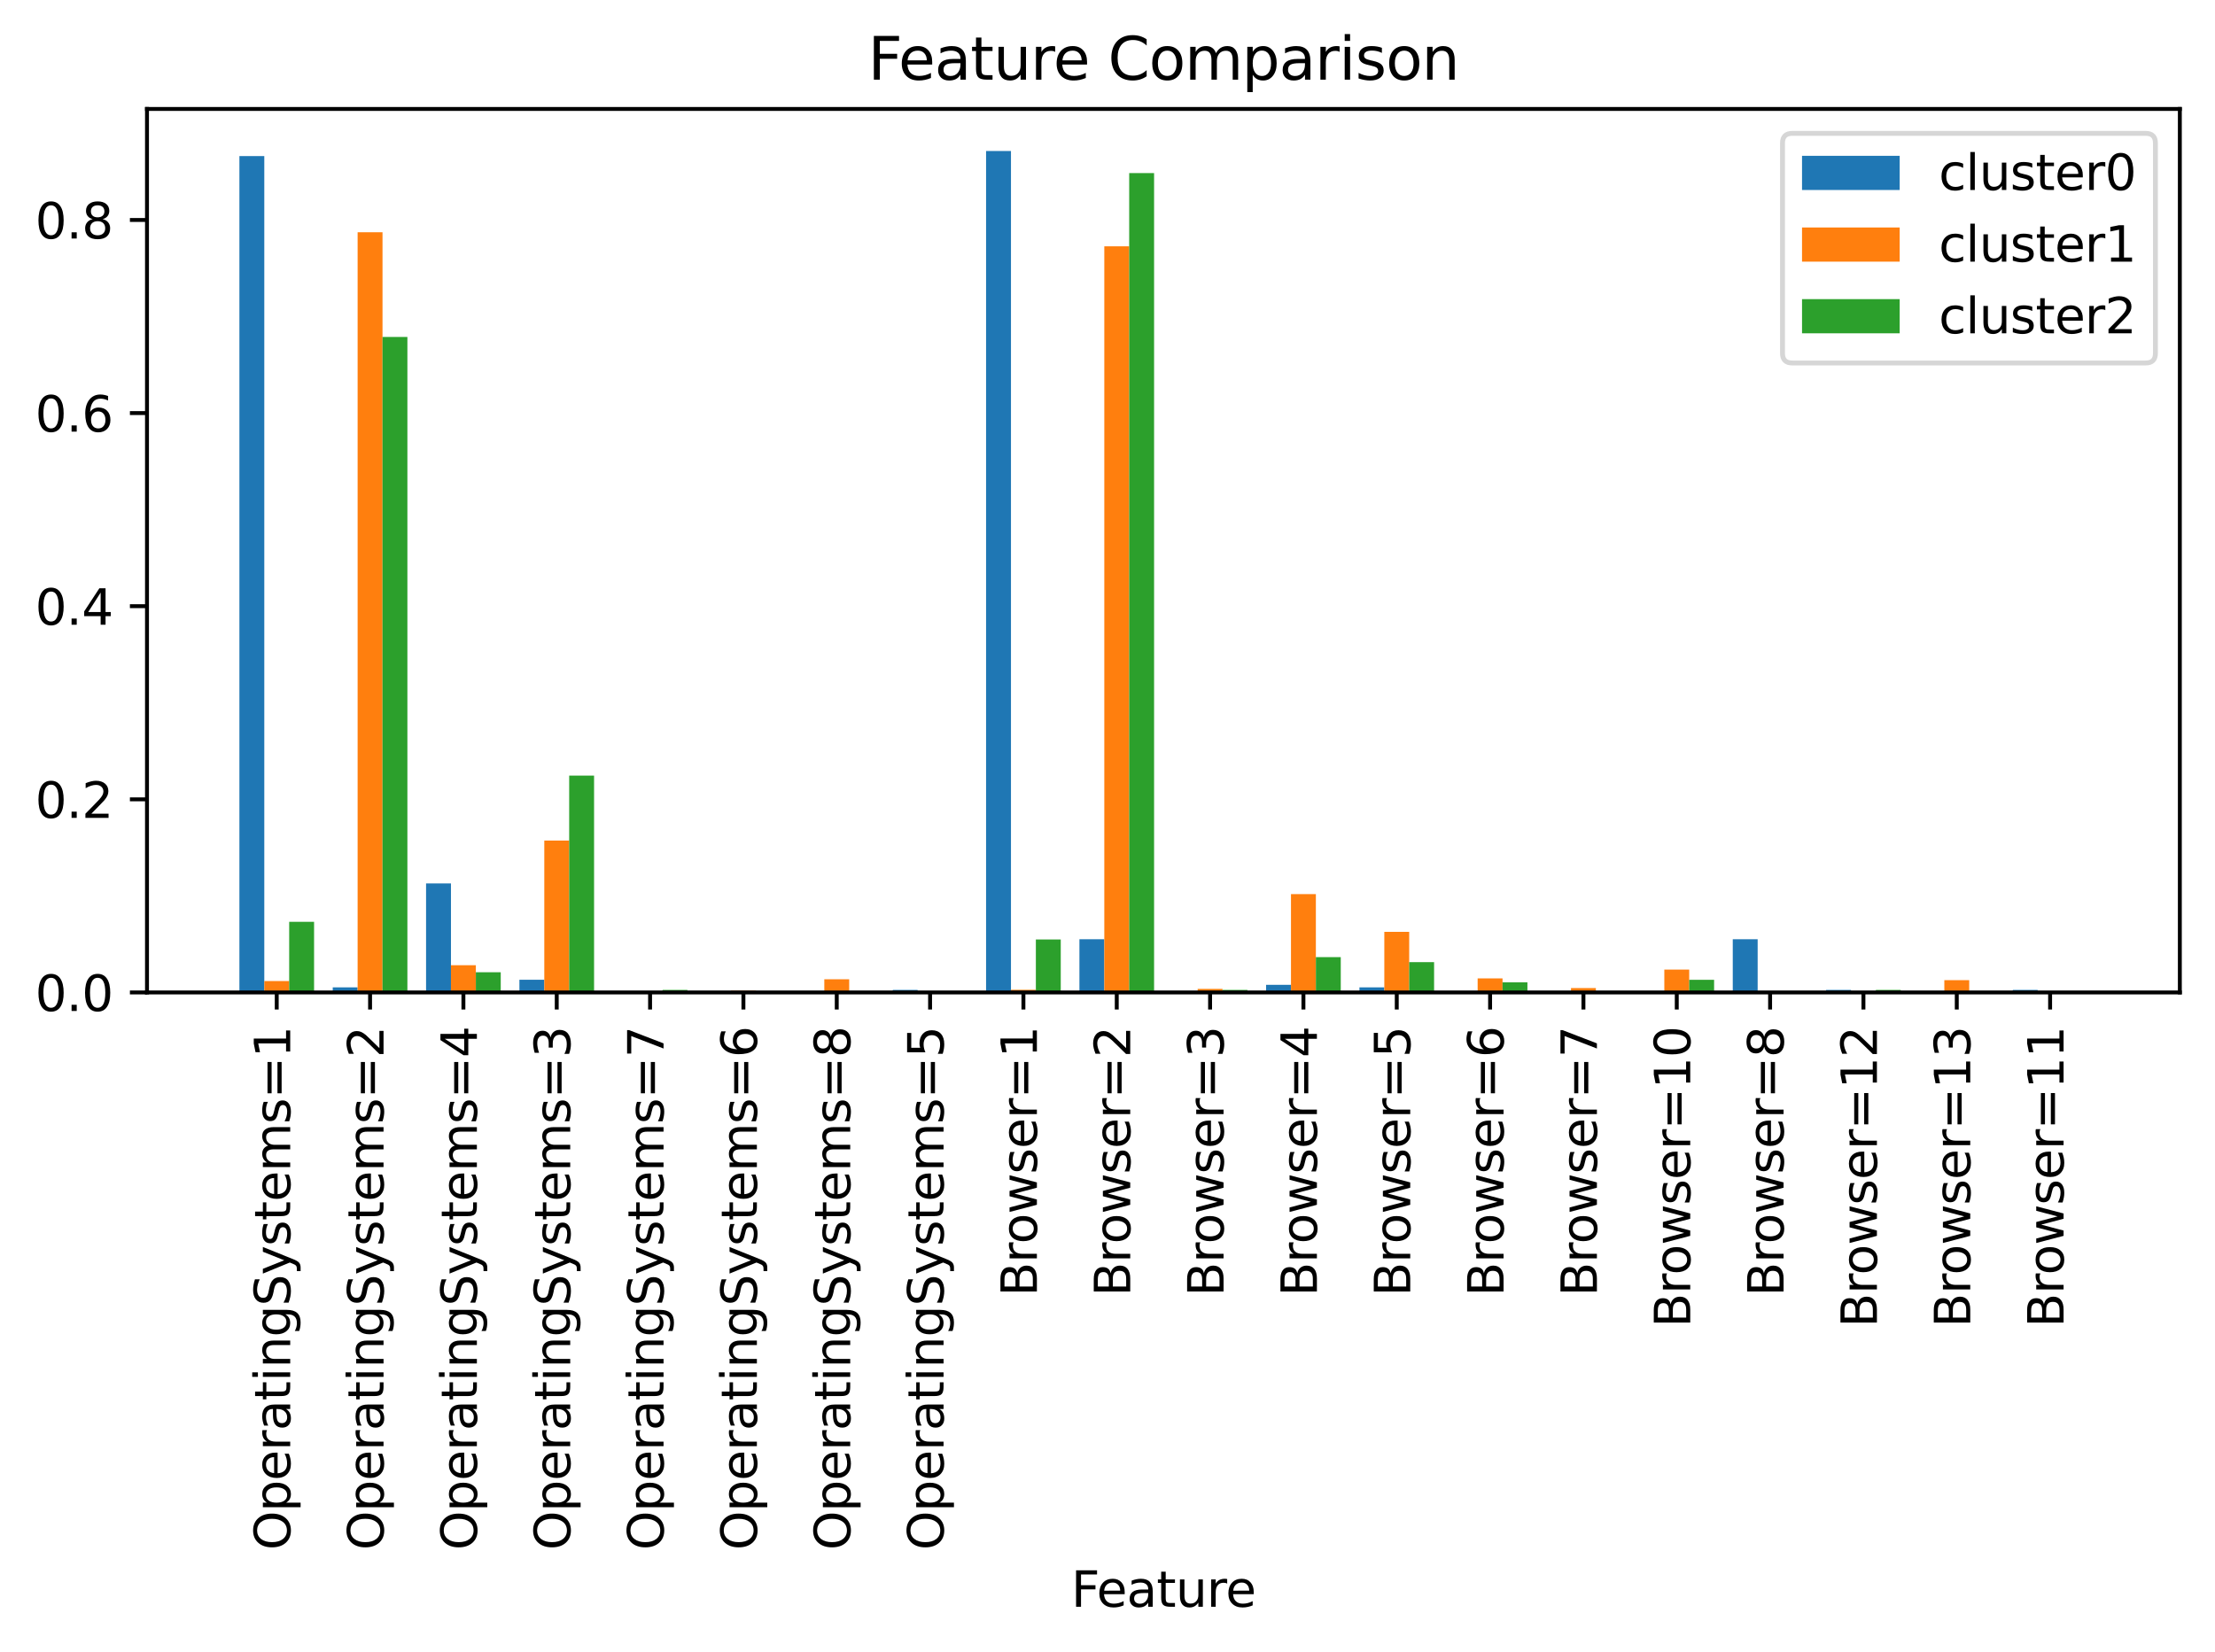 <?xml version="1.0" encoding="utf-8" standalone="no"?>
<!DOCTYPE svg PUBLIC "-//W3C//DTD SVG 1.1//EN"
  "http://www.w3.org/Graphics/SVG/1.1/DTD/svg11.dtd">
<svg xmlns:xlink="http://www.w3.org/1999/xlink" width="453.6pt" height="338.4pt" viewBox="0 0 453.6 338.4" xmlns="http://www.w3.org/2000/svg" version="1.1">
 <defs>
  <style type="text/css">*{stroke-linejoin: round; stroke-linecap: butt}</style>
 </defs>
 <g id="figure_1">
  <g id="patch_1">
   <path d="M 0 338.4 
L 453.6 338.4 
L 453.6 0 
L 0 0 
z
" style="fill: #ffffff"/>
  </g>
  <g id="axes_1">
   <g id="patch_2">
    <path d="M 30.103 203.283 
L 446.4 203.283 
L 446.4 22.318 
L 30.103 22.318 
z
" style="fill: #ffffff"/>
   </g>
   <g id="patch_3">
    <path d="M 49.026 203.283 
L 54.123 203.283 
L 54.123 31.974 
L 49.026 31.974 
z
" clip-path="url(#p2d4e20478e)" style="fill: #1f77b4"/>
   </g>
   <g id="patch_4">
    <path d="M 68.139 203.283 
L 73.236 203.283 
L 73.236 202.245 
L 68.139 202.245 
z
" clip-path="url(#p2d4e20478e)" style="fill: #1f77b4"/>
   </g>
   <g id="patch_5">
    <path d="M 87.253 203.283 
L 92.35 203.283 
L 92.35 180.961 
L 87.253 180.961 
z
" clip-path="url(#p2d4e20478e)" style="fill: #1f77b4"/>
   </g>
   <g id="patch_6">
    <path d="M 106.367 203.283 
L 111.464 203.283 
L 111.464 200.687 
L 106.367 200.687 
z
" clip-path="url(#p2d4e20478e)" style="fill: #1f77b4"/>
   </g>
   <g id="patch_7">
    <path d="M 125.481 203.283 
L 130.578 203.283 
L 130.578 203.283 
L 125.481 203.283 
z
" clip-path="url(#p2d4e20478e)" style="fill: #1f77b4"/>
   </g>
   <g id="patch_8">
    <path d="M 144.594 203.283 
L 149.691 203.283 
L 149.691 203.283 
L 144.594 203.283 
z
" clip-path="url(#p2d4e20478e)" style="fill: #1f77b4"/>
   </g>
   <g id="patch_9">
    <path d="M 163.708 203.283 
L 168.805 203.283 
L 168.805 203.283 
L 163.708 203.283 
z
" clip-path="url(#p2d4e20478e)" style="fill: #1f77b4"/>
   </g>
   <g id="patch_10">
    <path d="M 182.822 203.283 
L 187.919 203.283 
L 187.919 202.764 
L 182.822 202.764 
z
" clip-path="url(#p2d4e20478e)" style="fill: #1f77b4"/>
   </g>
   <g id="patch_11">
    <path d="M 201.935 203.283 
L 207.032 203.283 
L 207.032 30.935 
L 201.935 30.935 
z
" clip-path="url(#p2d4e20478e)" style="fill: #1f77b4"/>
   </g>
   <g id="patch_12">
    <path d="M 221.049 203.283 
L 226.146 203.283 
L 226.146 192.381 
L 221.049 192.381 
z
" clip-path="url(#p2d4e20478e)" style="fill: #1f77b4"/>
   </g>
   <g id="patch_13">
    <path d="M 240.163 203.283 
L 245.26 203.283 
L 245.26 203.283 
L 240.163 203.283 
z
" clip-path="url(#p2d4e20478e)" style="fill: #1f77b4"/>
   </g>
   <g id="patch_14">
    <path d="M 259.277 203.283 
L 264.374 203.283 
L 264.374 201.725 
L 259.277 201.725 
z
" clip-path="url(#p2d4e20478e)" style="fill: #1f77b4"/>
   </g>
   <g id="patch_15">
    <path d="M 278.39 203.283 
L 283.487 203.283 
L 283.487 202.245 
L 278.39 202.245 
z
" clip-path="url(#p2d4e20478e)" style="fill: #1f77b4"/>
   </g>
   <g id="patch_16">
    <path d="M 297.504 203.283 
L 302.601 203.283 
L 302.601 203.283 
L 297.504 203.283 
z
" clip-path="url(#p2d4e20478e)" style="fill: #1f77b4"/>
   </g>
   <g id="patch_17">
    <path d="M 316.618 203.283 
L 321.715 203.283 
L 321.715 203.283 
L 316.618 203.283 
z
" clip-path="url(#p2d4e20478e)" style="fill: #1f77b4"/>
   </g>
   <g id="patch_18">
    <path d="M 335.732 203.283 
L 340.829 203.283 
L 340.829 203.283 
L 335.732 203.283 
z
" clip-path="url(#p2d4e20478e)" style="fill: #1f77b4"/>
   </g>
   <g id="patch_19">
    <path d="M 354.845 203.283 
L 359.942 203.283 
L 359.942 192.381 
L 354.845 192.381 
z
" clip-path="url(#p2d4e20478e)" style="fill: #1f77b4"/>
   </g>
   <g id="patch_20">
    <path d="M 373.959 203.283 
L 379.056 203.283 
L 379.056 202.764 
L 373.959 202.764 
z
" clip-path="url(#p2d4e20478e)" style="fill: #1f77b4"/>
   </g>
   <g id="patch_21">
    <path d="M 393.073 203.283 
L 398.17 203.283 
L 398.17 203.283 
L 393.073 203.283 
z
" clip-path="url(#p2d4e20478e)" style="fill: #1f77b4"/>
   </g>
   <g id="patch_22">
    <path d="M 412.186 203.283 
L 417.283 203.283 
L 417.283 202.764 
L 412.186 202.764 
z
" clip-path="url(#p2d4e20478e)" style="fill: #1f77b4"/>
   </g>
   <g id="patch_23">
    <path d="M 54.123 203.283 
L 59.22 203.283 
L 59.22 200.945 
L 54.123 200.945 
z
" clip-path="url(#p2d4e20478e)" style="fill: #ff7f0e"/>
   </g>
   <g id="patch_24">
    <path d="M 73.236 203.283 
L 78.333 203.283 
L 78.333 47.573 
L 73.236 47.573 
z
" clip-path="url(#p2d4e20478e)" style="fill: #ff7f0e"/>
   </g>
   <g id="patch_25">
    <path d="M 92.35 203.283 
L 97.447 203.283 
L 97.447 197.709 
L 92.35 197.709 
z
" clip-path="url(#p2d4e20478e)" style="fill: #ff7f0e"/>
   </g>
   <g id="patch_26">
    <path d="M 111.464 203.283 
L 116.561 203.283 
L 116.561 172.177 
L 111.464 172.177 
z
" clip-path="url(#p2d4e20478e)" style="fill: #ff7f0e"/>
   </g>
   <g id="patch_27">
    <path d="M 130.578 203.283 
L 135.675 203.283 
L 135.675 203.283 
L 130.578 203.283 
z
" clip-path="url(#p2d4e20478e)" style="fill: #ff7f0e"/>
   </g>
   <g id="patch_28">
    <path d="M 149.691 203.283 
L 154.788 203.283 
L 154.788 202.923 
L 149.691 202.923 
z
" clip-path="url(#p2d4e20478e)" style="fill: #ff7f0e"/>
   </g>
   <g id="patch_29">
    <path d="M 168.805 203.283 
L 173.902 203.283 
L 173.902 200.586 
L 168.805 200.586 
z
" clip-path="url(#p2d4e20478e)" style="fill: #ff7f0e"/>
   </g>
   <g id="patch_30">
    <path d="M 187.919 203.283 
L 193.016 203.283 
L 193.016 203.283 
L 187.919 203.283 
z
" clip-path="url(#p2d4e20478e)" style="fill: #ff7f0e"/>
   </g>
   <g id="patch_31">
    <path d="M 207.032 203.283 
L 212.129 203.283 
L 212.129 202.743 
L 207.032 202.743 
z
" clip-path="url(#p2d4e20478e)" style="fill: #ff7f0e"/>
   </g>
   <g id="patch_32">
    <path d="M 226.146 203.283 
L 231.243 203.283 
L 231.243 50.45 
L 226.146 50.45 
z
" clip-path="url(#p2d4e20478e)" style="fill: #ff7f0e"/>
   </g>
   <g id="patch_33">
    <path d="M 245.26 203.283 
L 250.357 203.283 
L 250.357 202.564 
L 245.26 202.564 
z
" clip-path="url(#p2d4e20478e)" style="fill: #ff7f0e"/>
   </g>
   <g id="patch_34">
    <path d="M 264.374 203.283 
L 269.471 203.283 
L 269.471 183.145 
L 264.374 183.145 
z
" clip-path="url(#p2d4e20478e)" style="fill: #ff7f0e"/>
   </g>
   <g id="patch_35">
    <path d="M 283.487 203.283 
L 288.584 203.283 
L 288.584 190.876 
L 283.487 190.876 
z
" clip-path="url(#p2d4e20478e)" style="fill: #ff7f0e"/>
   </g>
   <g id="patch_36">
    <path d="M 302.601 203.283 
L 307.698 203.283 
L 307.698 200.406 
L 302.601 200.406 
z
" clip-path="url(#p2d4e20478e)" style="fill: #ff7f0e"/>
   </g>
   <g id="patch_37">
    <path d="M 321.715 203.283 
L 326.812 203.283 
L 326.812 202.384 
L 321.715 202.384 
z
" clip-path="url(#p2d4e20478e)" style="fill: #ff7f0e"/>
   </g>
   <g id="patch_38">
    <path d="M 340.829 203.283 
L 345.926 203.283 
L 345.926 198.608 
L 340.829 198.608 
z
" clip-path="url(#p2d4e20478e)" style="fill: #ff7f0e"/>
   </g>
   <g id="patch_39">
    <path d="M 359.942 203.283 
L 365.039 203.283 
L 365.039 203.283 
L 359.942 203.283 
z
" clip-path="url(#p2d4e20478e)" style="fill: #ff7f0e"/>
   </g>
   <g id="patch_40">
    <path d="M 379.056 203.283 
L 384.153 203.283 
L 384.153 203.103 
L 379.056 203.103 
z
" clip-path="url(#p2d4e20478e)" style="fill: #ff7f0e"/>
   </g>
   <g id="patch_41">
    <path d="M 398.17 203.283 
L 403.267 203.283 
L 403.267 200.766 
L 398.17 200.766 
z
" clip-path="url(#p2d4e20478e)" style="fill: #ff7f0e"/>
   </g>
   <g id="patch_42">
    <path d="M 417.283 203.283 
L 422.38 203.283 
L 422.38 203.283 
L 417.283 203.283 
z
" clip-path="url(#p2d4e20478e)" style="fill: #ff7f0e"/>
   </g>
   <g id="patch_43">
    <path d="M 59.22 203.283 
L 64.317 203.283 
L 64.317 188.823 
L 59.22 188.823 
z
" clip-path="url(#p2d4e20478e)" style="fill: #2ca02c"/>
   </g>
   <g id="patch_44">
    <path d="M 78.333 203.283 
L 83.43 203.283 
L 83.43 69.017 
L 78.333 69.017 
z
" clip-path="url(#p2d4e20478e)" style="fill: #2ca02c"/>
   </g>
   <g id="patch_45">
    <path d="M 97.447 203.283 
L 102.544 203.283 
L 102.544 199.152 
L 97.447 199.152 
z
" clip-path="url(#p2d4e20478e)" style="fill: #2ca02c"/>
   </g>
   <g id="patch_46">
    <path d="M 116.561 203.283 
L 121.658 203.283 
L 121.658 158.872 
L 116.561 158.872 
z
" clip-path="url(#p2d4e20478e)" style="fill: #2ca02c"/>
   </g>
   <g id="patch_47">
    <path d="M 135.675 203.283 
L 140.772 203.283 
L 140.772 202.766 
L 135.675 202.766 
z
" clip-path="url(#p2d4e20478e)" style="fill: #2ca02c"/>
   </g>
   <g id="patch_48">
    <path d="M 154.788 203.283 
L 159.885 203.283 
L 159.885 203.283 
L 154.788 203.283 
z
" clip-path="url(#p2d4e20478e)" style="fill: #2ca02c"/>
   </g>
   <g id="patch_49">
    <path d="M 173.902 203.283 
L 178.999 203.283 
L 178.999 203.283 
L 173.902 203.283 
z
" clip-path="url(#p2d4e20478e)" style="fill: #2ca02c"/>
   </g>
   <g id="patch_50">
    <path d="M 193.016 203.283 
L 198.113 203.283 
L 198.113 203.283 
L 193.016 203.283 
z
" clip-path="url(#p2d4e20478e)" style="fill: #2ca02c"/>
   </g>
   <g id="patch_51">
    <path d="M 212.129 203.283 
L 217.226 203.283 
L 217.226 192.438 
L 212.129 192.438 
z
" clip-path="url(#p2d4e20478e)" style="fill: #2ca02c"/>
   </g>
   <g id="patch_52">
    <path d="M 231.243 203.283 
L 236.34 203.283 
L 236.34 35.45 
L 231.243 35.45 
z
" clip-path="url(#p2d4e20478e)" style="fill: #2ca02c"/>
   </g>
   <g id="patch_53">
    <path d="M 250.357 203.283 
L 255.454 203.283 
L 255.454 202.766 
L 250.357 202.766 
z
" clip-path="url(#p2d4e20478e)" style="fill: #2ca02c"/>
   </g>
   <g id="patch_54">
    <path d="M 269.471 203.283 
L 274.568 203.283 
L 274.568 196.053 
L 269.471 196.053 
z
" clip-path="url(#p2d4e20478e)" style="fill: #2ca02c"/>
   </g>
   <g id="patch_55">
    <path d="M 288.584 203.283 
L 293.681 203.283 
L 293.681 197.086 
L 288.584 197.086 
z
" clip-path="url(#p2d4e20478e)" style="fill: #2ca02c"/>
   </g>
   <g id="patch_56">
    <path d="M 307.698 203.283 
L 312.795 203.283 
L 312.795 201.217 
L 307.698 201.217 
z
" clip-path="url(#p2d4e20478e)" style="fill: #2ca02c"/>
   </g>
   <g id="patch_57">
    <path d="M 326.812 203.283 
L 331.909 203.283 
L 331.909 203.283 
L 326.812 203.283 
z
" clip-path="url(#p2d4e20478e)" style="fill: #2ca02c"/>
   </g>
   <g id="patch_58">
    <path d="M 345.926 203.283 
L 351.023 203.283 
L 351.023 200.701 
L 345.926 200.701 
z
" clip-path="url(#p2d4e20478e)" style="fill: #2ca02c"/>
   </g>
   <g id="patch_59">
    <path d="M 365.039 203.283 
L 370.136 203.283 
L 370.136 203.283 
L 365.039 203.283 
z
" clip-path="url(#p2d4e20478e)" style="fill: #2ca02c"/>
   </g>
   <g id="patch_60">
    <path d="M 384.153 203.283 
L 389.25 203.283 
L 389.25 202.766 
L 384.153 202.766 
z
" clip-path="url(#p2d4e20478e)" style="fill: #2ca02c"/>
   </g>
   <g id="patch_61">
    <path d="M 403.267 203.283 
L 408.364 203.283 
L 408.364 203.283 
L 403.267 203.283 
z
" clip-path="url(#p2d4e20478e)" style="fill: #2ca02c"/>
   </g>
   <g id="patch_62">
    <path d="M 422.38 203.283 
L 427.477 203.283 
L 427.477 203.283 
L 422.38 203.283 
z
" clip-path="url(#p2d4e20478e)" style="fill: #2ca02c"/>
   </g>
   <g id="matplotlib.axis_1">
    <g id="xtick_1">
     <g id="line2d_1">
      <defs>
       <path id="mb7261f1f95" d="M 0 0 
L 0 3.5 
" style="stroke: #000000; stroke-width: 0.8"/>
      </defs>
      <g>
       <use xlink:href="#mb7261f1f95" x="56.671" y="203.283" style="stroke: #000000; stroke-width: 0.8"/>
      </g>
     </g>
     <g id="text_1">
      <!-- OperatingSystems=1 -->
      <g transform="translate(59.431 317.522) rotate(-90) scale(0.1 -0.1)">
       <defs>
        <path id="DejaVuSans-4f" d="M 2522 4238 
Q 1834 4238 1429 3725 
Q 1025 3213 1025 2328 
Q 1025 1447 1429 934 
Q 1834 422 2522 422 
Q 3209 422 3611 934 
Q 4013 1447 4013 2328 
Q 4013 3213 3611 3725 
Q 3209 4238 2522 4238 
z
M 2522 4750 
Q 3503 4750 4090 4092 
Q 4678 3434 4678 2328 
Q 4678 1225 4090 567 
Q 3503 -91 2522 -91 
Q 1538 -91 948 565 
Q 359 1222 359 2328 
Q 359 3434 948 4092 
Q 1538 4750 2522 4750 
z
" transform="scale(0.016)"/>
        <path id="DejaVuSans-70" d="M 1159 525 
L 1159 -1331 
L 581 -1331 
L 581 3500 
L 1159 3500 
L 1159 2969 
Q 1341 3281 1617 3432 
Q 1894 3584 2278 3584 
Q 2916 3584 3314 3078 
Q 3713 2572 3713 1747 
Q 3713 922 3314 415 
Q 2916 -91 2278 -91 
Q 1894 -91 1617 61 
Q 1341 213 1159 525 
z
M 3116 1747 
Q 3116 2381 2855 2742 
Q 2594 3103 2138 3103 
Q 1681 3103 1420 2742 
Q 1159 2381 1159 1747 
Q 1159 1113 1420 752 
Q 1681 391 2138 391 
Q 2594 391 2855 752 
Q 3116 1113 3116 1747 
z
" transform="scale(0.016)"/>
        <path id="DejaVuSans-65" d="M 3597 1894 
L 3597 1613 
L 953 1613 
Q 991 1019 1311 708 
Q 1631 397 2203 397 
Q 2534 397 2845 478 
Q 3156 559 3463 722 
L 3463 178 
Q 3153 47 2828 -22 
Q 2503 -91 2169 -91 
Q 1331 -91 842 396 
Q 353 884 353 1716 
Q 353 2575 817 3079 
Q 1281 3584 2069 3584 
Q 2775 3584 3186 3129 
Q 3597 2675 3597 1894 
z
M 3022 2063 
Q 3016 2534 2758 2815 
Q 2500 3097 2075 3097 
Q 1594 3097 1305 2825 
Q 1016 2553 972 2059 
L 3022 2063 
z
" transform="scale(0.016)"/>
        <path id="DejaVuSans-72" d="M 2631 2963 
Q 2534 3019 2420 3045 
Q 2306 3072 2169 3072 
Q 1681 3072 1420 2755 
Q 1159 2438 1159 1844 
L 1159 0 
L 581 0 
L 581 3500 
L 1159 3500 
L 1159 2956 
Q 1341 3275 1631 3429 
Q 1922 3584 2338 3584 
Q 2397 3584 2469 3576 
Q 2541 3569 2628 3553 
L 2631 2963 
z
" transform="scale(0.016)"/>
        <path id="DejaVuSans-61" d="M 2194 1759 
Q 1497 1759 1228 1600 
Q 959 1441 959 1056 
Q 959 750 1161 570 
Q 1363 391 1709 391 
Q 2188 391 2477 730 
Q 2766 1069 2766 1631 
L 2766 1759 
L 2194 1759 
z
M 3341 1997 
L 3341 0 
L 2766 0 
L 2766 531 
Q 2569 213 2275 61 
Q 1981 -91 1556 -91 
Q 1019 -91 701 211 
Q 384 513 384 1019 
Q 384 1609 779 1909 
Q 1175 2209 1959 2209 
L 2766 2209 
L 2766 2266 
Q 2766 2663 2505 2880 
Q 2244 3097 1772 3097 
Q 1472 3097 1187 3025 
Q 903 2953 641 2809 
L 641 3341 
Q 956 3463 1253 3523 
Q 1550 3584 1831 3584 
Q 2591 3584 2966 3190 
Q 3341 2797 3341 1997 
z
" transform="scale(0.016)"/>
        <path id="DejaVuSans-74" d="M 1172 4494 
L 1172 3500 
L 2356 3500 
L 2356 3053 
L 1172 3053 
L 1172 1153 
Q 1172 725 1289 603 
Q 1406 481 1766 481 
L 2356 481 
L 2356 0 
L 1766 0 
Q 1100 0 847 248 
Q 594 497 594 1153 
L 594 3053 
L 172 3053 
L 172 3500 
L 594 3500 
L 594 4494 
L 1172 4494 
z
" transform="scale(0.016)"/>
        <path id="DejaVuSans-69" d="M 603 3500 
L 1178 3500 
L 1178 0 
L 603 0 
L 603 3500 
z
M 603 4863 
L 1178 4863 
L 1178 4134 
L 603 4134 
L 603 4863 
z
" transform="scale(0.016)"/>
        <path id="DejaVuSans-6e" d="M 3513 2113 
L 3513 0 
L 2938 0 
L 2938 2094 
Q 2938 2591 2744 2837 
Q 2550 3084 2163 3084 
Q 1697 3084 1428 2787 
Q 1159 2491 1159 1978 
L 1159 0 
L 581 0 
L 581 3500 
L 1159 3500 
L 1159 2956 
Q 1366 3272 1645 3428 
Q 1925 3584 2291 3584 
Q 2894 3584 3203 3211 
Q 3513 2838 3513 2113 
z
" transform="scale(0.016)"/>
        <path id="DejaVuSans-67" d="M 2906 1791 
Q 2906 2416 2648 2759 
Q 2391 3103 1925 3103 
Q 1463 3103 1205 2759 
Q 947 2416 947 1791 
Q 947 1169 1205 825 
Q 1463 481 1925 481 
Q 2391 481 2648 825 
Q 2906 1169 2906 1791 
z
M 3481 434 
Q 3481 -459 3084 -895 
Q 2688 -1331 1869 -1331 
Q 1566 -1331 1297 -1286 
Q 1028 -1241 775 -1147 
L 775 -588 
Q 1028 -725 1275 -790 
Q 1522 -856 1778 -856 
Q 2344 -856 2625 -561 
Q 2906 -266 2906 331 
L 2906 616 
Q 2728 306 2450 153 
Q 2172 0 1784 0 
Q 1141 0 747 490 
Q 353 981 353 1791 
Q 353 2603 747 3093 
Q 1141 3584 1784 3584 
Q 2172 3584 2450 3431 
Q 2728 3278 2906 2969 
L 2906 3500 
L 3481 3500 
L 3481 434 
z
" transform="scale(0.016)"/>
        <path id="DejaVuSans-53" d="M 3425 4513 
L 3425 3897 
Q 3066 4069 2747 4153 
Q 2428 4238 2131 4238 
Q 1616 4238 1336 4038 
Q 1056 3838 1056 3469 
Q 1056 3159 1242 3001 
Q 1428 2844 1947 2747 
L 2328 2669 
Q 3034 2534 3370 2195 
Q 3706 1856 3706 1288 
Q 3706 609 3251 259 
Q 2797 -91 1919 -91 
Q 1588 -91 1214 -16 
Q 841 59 441 206 
L 441 856 
Q 825 641 1194 531 
Q 1563 422 1919 422 
Q 2459 422 2753 634 
Q 3047 847 3047 1241 
Q 3047 1584 2836 1778 
Q 2625 1972 2144 2069 
L 1759 2144 
Q 1053 2284 737 2584 
Q 422 2884 422 3419 
Q 422 4038 858 4394 
Q 1294 4750 2059 4750 
Q 2388 4750 2728 4690 
Q 3069 4631 3425 4513 
z
" transform="scale(0.016)"/>
        <path id="DejaVuSans-79" d="M 2059 -325 
Q 1816 -950 1584 -1140 
Q 1353 -1331 966 -1331 
L 506 -1331 
L 506 -850 
L 844 -850 
Q 1081 -850 1212 -737 
Q 1344 -625 1503 -206 
L 1606 56 
L 191 3500 
L 800 3500 
L 1894 763 
L 2988 3500 
L 3597 3500 
L 2059 -325 
z
" transform="scale(0.016)"/>
        <path id="DejaVuSans-73" d="M 2834 3397 
L 2834 2853 
Q 2591 2978 2328 3040 
Q 2066 3103 1784 3103 
Q 1356 3103 1142 2972 
Q 928 2841 928 2578 
Q 928 2378 1081 2264 
Q 1234 2150 1697 2047 
L 1894 2003 
Q 2506 1872 2764 1633 
Q 3022 1394 3022 966 
Q 3022 478 2636 193 
Q 2250 -91 1575 -91 
Q 1294 -91 989 -36 
Q 684 19 347 128 
L 347 722 
Q 666 556 975 473 
Q 1284 391 1588 391 
Q 1994 391 2212 530 
Q 2431 669 2431 922 
Q 2431 1156 2273 1281 
Q 2116 1406 1581 1522 
L 1381 1569 
Q 847 1681 609 1914 
Q 372 2147 372 2553 
Q 372 3047 722 3315 
Q 1072 3584 1716 3584 
Q 2034 3584 2315 3537 
Q 2597 3491 2834 3397 
z
" transform="scale(0.016)"/>
        <path id="DejaVuSans-6d" d="M 3328 2828 
Q 3544 3216 3844 3400 
Q 4144 3584 4550 3584 
Q 5097 3584 5394 3201 
Q 5691 2819 5691 2113 
L 5691 0 
L 5113 0 
L 5113 2094 
Q 5113 2597 4934 2840 
Q 4756 3084 4391 3084 
Q 3944 3084 3684 2787 
Q 3425 2491 3425 1978 
L 3425 0 
L 2847 0 
L 2847 2094 
Q 2847 2600 2669 2842 
Q 2491 3084 2119 3084 
Q 1678 3084 1418 2786 
Q 1159 2488 1159 1978 
L 1159 0 
L 581 0 
L 581 3500 
L 1159 3500 
L 1159 2956 
Q 1356 3278 1631 3431 
Q 1906 3584 2284 3584 
Q 2666 3584 2933 3390 
Q 3200 3197 3328 2828 
z
" transform="scale(0.016)"/>
        <path id="DejaVuSans-3d" d="M 678 2906 
L 4684 2906 
L 4684 2381 
L 678 2381 
L 678 2906 
z
M 678 1631 
L 4684 1631 
L 4684 1100 
L 678 1100 
L 678 1631 
z
" transform="scale(0.016)"/>
        <path id="DejaVuSans-31" d="M 794 531 
L 1825 531 
L 1825 4091 
L 703 3866 
L 703 4441 
L 1819 4666 
L 2450 4666 
L 2450 531 
L 3481 531 
L 3481 0 
L 794 0 
L 794 531 
z
" transform="scale(0.016)"/>
       </defs>
       <use xlink:href="#DejaVuSans-4f"/>
       <use xlink:href="#DejaVuSans-70" x="78.711"/>
       <use xlink:href="#DejaVuSans-65" x="142.188"/>
       <use xlink:href="#DejaVuSans-72" x="203.711"/>
       <use xlink:href="#DejaVuSans-61" x="244.824"/>
       <use xlink:href="#DejaVuSans-74" x="306.104"/>
       <use xlink:href="#DejaVuSans-69" x="345.312"/>
       <use xlink:href="#DejaVuSans-6e" x="373.096"/>
       <use xlink:href="#DejaVuSans-67" x="436.475"/>
       <use xlink:href="#DejaVuSans-53" x="499.951"/>
       <use xlink:href="#DejaVuSans-79" x="563.428"/>
       <use xlink:href="#DejaVuSans-73" x="622.607"/>
       <use xlink:href="#DejaVuSans-74" x="674.707"/>
       <use xlink:href="#DejaVuSans-65" x="713.916"/>
       <use xlink:href="#DejaVuSans-6d" x="775.439"/>
       <use xlink:href="#DejaVuSans-73" x="872.852"/>
       <use xlink:href="#DejaVuSans-3d" x="924.951"/>
       <use xlink:href="#DejaVuSans-31" x="1008.74"/>
      </g>
     </g>
    </g>
    <g id="xtick_2">
     <g id="line2d_2">
      <g>
       <use xlink:href="#mb7261f1f95" x="75.785" y="203.283" style="stroke: #000000; stroke-width: 0.8"/>
      </g>
     </g>
     <g id="text_2">
      <!-- OperatingSystems=2 -->
      <g transform="translate(78.544 317.522) rotate(-90) scale(0.1 -0.1)">
       <defs>
        <path id="DejaVuSans-32" d="M 1228 531 
L 3431 531 
L 3431 0 
L 469 0 
L 469 531 
Q 828 903 1448 1529 
Q 2069 2156 2228 2338 
Q 2531 2678 2651 2914 
Q 2772 3150 2772 3378 
Q 2772 3750 2511 3984 
Q 2250 4219 1831 4219 
Q 1534 4219 1204 4116 
Q 875 4013 500 3803 
L 500 4441 
Q 881 4594 1212 4672 
Q 1544 4750 1819 4750 
Q 2544 4750 2975 4387 
Q 3406 4025 3406 3419 
Q 3406 3131 3298 2873 
Q 3191 2616 2906 2266 
Q 2828 2175 2409 1742 
Q 1991 1309 1228 531 
z
" transform="scale(0.016)"/>
       </defs>
       <use xlink:href="#DejaVuSans-4f"/>
       <use xlink:href="#DejaVuSans-70" x="78.711"/>
       <use xlink:href="#DejaVuSans-65" x="142.188"/>
       <use xlink:href="#DejaVuSans-72" x="203.711"/>
       <use xlink:href="#DejaVuSans-61" x="244.824"/>
       <use xlink:href="#DejaVuSans-74" x="306.104"/>
       <use xlink:href="#DejaVuSans-69" x="345.312"/>
       <use xlink:href="#DejaVuSans-6e" x="373.096"/>
       <use xlink:href="#DejaVuSans-67" x="436.475"/>
       <use xlink:href="#DejaVuSans-53" x="499.951"/>
       <use xlink:href="#DejaVuSans-79" x="563.428"/>
       <use xlink:href="#DejaVuSans-73" x="622.607"/>
       <use xlink:href="#DejaVuSans-74" x="674.707"/>
       <use xlink:href="#DejaVuSans-65" x="713.916"/>
       <use xlink:href="#DejaVuSans-6d" x="775.439"/>
       <use xlink:href="#DejaVuSans-73" x="872.852"/>
       <use xlink:href="#DejaVuSans-3d" x="924.951"/>
       <use xlink:href="#DejaVuSans-32" x="1008.74"/>
      </g>
     </g>
    </g>
    <g id="xtick_3">
     <g id="line2d_3">
      <g>
       <use xlink:href="#mb7261f1f95" x="94.899" y="203.283" style="stroke: #000000; stroke-width: 0.8"/>
      </g>
     </g>
     <g id="text_3">
      <!-- OperatingSystems=4 -->
      <g transform="translate(97.658 317.522) rotate(-90) scale(0.1 -0.1)">
       <defs>
        <path id="DejaVuSans-34" d="M 2419 4116 
L 825 1625 
L 2419 1625 
L 2419 4116 
z
M 2253 4666 
L 3047 4666 
L 3047 1625 
L 3713 1625 
L 3713 1100 
L 3047 1100 
L 3047 0 
L 2419 0 
L 2419 1100 
L 313 1100 
L 313 1709 
L 2253 4666 
z
" transform="scale(0.016)"/>
       </defs>
       <use xlink:href="#DejaVuSans-4f"/>
       <use xlink:href="#DejaVuSans-70" x="78.711"/>
       <use xlink:href="#DejaVuSans-65" x="142.188"/>
       <use xlink:href="#DejaVuSans-72" x="203.711"/>
       <use xlink:href="#DejaVuSans-61" x="244.824"/>
       <use xlink:href="#DejaVuSans-74" x="306.104"/>
       <use xlink:href="#DejaVuSans-69" x="345.312"/>
       <use xlink:href="#DejaVuSans-6e" x="373.096"/>
       <use xlink:href="#DejaVuSans-67" x="436.475"/>
       <use xlink:href="#DejaVuSans-53" x="499.951"/>
       <use xlink:href="#DejaVuSans-79" x="563.428"/>
       <use xlink:href="#DejaVuSans-73" x="622.607"/>
       <use xlink:href="#DejaVuSans-74" x="674.707"/>
       <use xlink:href="#DejaVuSans-65" x="713.916"/>
       <use xlink:href="#DejaVuSans-6d" x="775.439"/>
       <use xlink:href="#DejaVuSans-73" x="872.852"/>
       <use xlink:href="#DejaVuSans-3d" x="924.951"/>
       <use xlink:href="#DejaVuSans-34" x="1008.74"/>
      </g>
     </g>
    </g>
    <g id="xtick_4">
     <g id="line2d_4">
      <g>
       <use xlink:href="#mb7261f1f95" x="114.012" y="203.283" style="stroke: #000000; stroke-width: 0.8"/>
      </g>
     </g>
     <g id="text_4">
      <!-- OperatingSystems=3 -->
      <g transform="translate(116.772 317.522) rotate(-90) scale(0.1 -0.1)">
       <defs>
        <path id="DejaVuSans-33" d="M 2597 2516 
Q 3050 2419 3304 2112 
Q 3559 1806 3559 1356 
Q 3559 666 3084 287 
Q 2609 -91 1734 -91 
Q 1441 -91 1130 -33 
Q 819 25 488 141 
L 488 750 
Q 750 597 1062 519 
Q 1375 441 1716 441 
Q 2309 441 2620 675 
Q 2931 909 2931 1356 
Q 2931 1769 2642 2001 
Q 2353 2234 1838 2234 
L 1294 2234 
L 1294 2753 
L 1863 2753 
Q 2328 2753 2575 2939 
Q 2822 3125 2822 3475 
Q 2822 3834 2567 4026 
Q 2313 4219 1838 4219 
Q 1578 4219 1281 4162 
Q 984 4106 628 3988 
L 628 4550 
Q 988 4650 1302 4700 
Q 1616 4750 1894 4750 
Q 2613 4750 3031 4423 
Q 3450 4097 3450 3541 
Q 3450 3153 3228 2886 
Q 3006 2619 2597 2516 
z
" transform="scale(0.016)"/>
       </defs>
       <use xlink:href="#DejaVuSans-4f"/>
       <use xlink:href="#DejaVuSans-70" x="78.711"/>
       <use xlink:href="#DejaVuSans-65" x="142.188"/>
       <use xlink:href="#DejaVuSans-72" x="203.711"/>
       <use xlink:href="#DejaVuSans-61" x="244.824"/>
       <use xlink:href="#DejaVuSans-74" x="306.104"/>
       <use xlink:href="#DejaVuSans-69" x="345.312"/>
       <use xlink:href="#DejaVuSans-6e" x="373.096"/>
       <use xlink:href="#DejaVuSans-67" x="436.475"/>
       <use xlink:href="#DejaVuSans-53" x="499.951"/>
       <use xlink:href="#DejaVuSans-79" x="563.428"/>
       <use xlink:href="#DejaVuSans-73" x="622.607"/>
       <use xlink:href="#DejaVuSans-74" x="674.707"/>
       <use xlink:href="#DejaVuSans-65" x="713.916"/>
       <use xlink:href="#DejaVuSans-6d" x="775.439"/>
       <use xlink:href="#DejaVuSans-73" x="872.852"/>
       <use xlink:href="#DejaVuSans-3d" x="924.951"/>
       <use xlink:href="#DejaVuSans-33" x="1008.74"/>
      </g>
     </g>
    </g>
    <g id="xtick_5">
     <g id="line2d_5">
      <g>
       <use xlink:href="#mb7261f1f95" x="133.126" y="203.283" style="stroke: #000000; stroke-width: 0.8"/>
      </g>
     </g>
     <g id="text_5">
      <!-- OperatingSystems=7 -->
      <g transform="translate(135.885 317.522) rotate(-90) scale(0.1 -0.1)">
       <defs>
        <path id="DejaVuSans-37" d="M 525 4666 
L 3525 4666 
L 3525 4397 
L 1831 0 
L 1172 0 
L 2766 4134 
L 525 4134 
L 525 4666 
z
" transform="scale(0.016)"/>
       </defs>
       <use xlink:href="#DejaVuSans-4f"/>
       <use xlink:href="#DejaVuSans-70" x="78.711"/>
       <use xlink:href="#DejaVuSans-65" x="142.188"/>
       <use xlink:href="#DejaVuSans-72" x="203.711"/>
       <use xlink:href="#DejaVuSans-61" x="244.824"/>
       <use xlink:href="#DejaVuSans-74" x="306.104"/>
       <use xlink:href="#DejaVuSans-69" x="345.312"/>
       <use xlink:href="#DejaVuSans-6e" x="373.096"/>
       <use xlink:href="#DejaVuSans-67" x="436.475"/>
       <use xlink:href="#DejaVuSans-53" x="499.951"/>
       <use xlink:href="#DejaVuSans-79" x="563.428"/>
       <use xlink:href="#DejaVuSans-73" x="622.607"/>
       <use xlink:href="#DejaVuSans-74" x="674.707"/>
       <use xlink:href="#DejaVuSans-65" x="713.916"/>
       <use xlink:href="#DejaVuSans-6d" x="775.439"/>
       <use xlink:href="#DejaVuSans-73" x="872.852"/>
       <use xlink:href="#DejaVuSans-3d" x="924.951"/>
       <use xlink:href="#DejaVuSans-37" x="1008.74"/>
      </g>
     </g>
    </g>
    <g id="xtick_6">
     <g id="line2d_6">
      <g>
       <use xlink:href="#mb7261f1f95" x="152.24" y="203.283" style="stroke: #000000; stroke-width: 0.8"/>
      </g>
     </g>
     <g id="text_6">
      <!-- OperatingSystems=6 -->
      <g transform="translate(154.999 317.522) rotate(-90) scale(0.1 -0.1)">
       <defs>
        <path id="DejaVuSans-36" d="M 2113 2584 
Q 1688 2584 1439 2293 
Q 1191 2003 1191 1497 
Q 1191 994 1439 701 
Q 1688 409 2113 409 
Q 2538 409 2786 701 
Q 3034 994 3034 1497 
Q 3034 2003 2786 2293 
Q 2538 2584 2113 2584 
z
M 3366 4563 
L 3366 3988 
Q 3128 4100 2886 4159 
Q 2644 4219 2406 4219 
Q 1781 4219 1451 3797 
Q 1122 3375 1075 2522 
Q 1259 2794 1537 2939 
Q 1816 3084 2150 3084 
Q 2853 3084 3261 2657 
Q 3669 2231 3669 1497 
Q 3669 778 3244 343 
Q 2819 -91 2113 -91 
Q 1303 -91 875 529 
Q 447 1150 447 2328 
Q 447 3434 972 4092 
Q 1497 4750 2381 4750 
Q 2619 4750 2861 4703 
Q 3103 4656 3366 4563 
z
" transform="scale(0.016)"/>
       </defs>
       <use xlink:href="#DejaVuSans-4f"/>
       <use xlink:href="#DejaVuSans-70" x="78.711"/>
       <use xlink:href="#DejaVuSans-65" x="142.188"/>
       <use xlink:href="#DejaVuSans-72" x="203.711"/>
       <use xlink:href="#DejaVuSans-61" x="244.824"/>
       <use xlink:href="#DejaVuSans-74" x="306.104"/>
       <use xlink:href="#DejaVuSans-69" x="345.312"/>
       <use xlink:href="#DejaVuSans-6e" x="373.096"/>
       <use xlink:href="#DejaVuSans-67" x="436.475"/>
       <use xlink:href="#DejaVuSans-53" x="499.951"/>
       <use xlink:href="#DejaVuSans-79" x="563.428"/>
       <use xlink:href="#DejaVuSans-73" x="622.607"/>
       <use xlink:href="#DejaVuSans-74" x="674.707"/>
       <use xlink:href="#DejaVuSans-65" x="713.916"/>
       <use xlink:href="#DejaVuSans-6d" x="775.439"/>
       <use xlink:href="#DejaVuSans-73" x="872.852"/>
       <use xlink:href="#DejaVuSans-3d" x="924.951"/>
       <use xlink:href="#DejaVuSans-36" x="1008.74"/>
      </g>
     </g>
    </g>
    <g id="xtick_7">
     <g id="line2d_7">
      <g>
       <use xlink:href="#mb7261f1f95" x="171.354" y="203.283" style="stroke: #000000; stroke-width: 0.8"/>
      </g>
     </g>
     <g id="text_7">
      <!-- OperatingSystems=8 -->
      <g transform="translate(174.113 317.522) rotate(-90) scale(0.1 -0.1)">
       <defs>
        <path id="DejaVuSans-38" d="M 2034 2216 
Q 1584 2216 1326 1975 
Q 1069 1734 1069 1313 
Q 1069 891 1326 650 
Q 1584 409 2034 409 
Q 2484 409 2743 651 
Q 3003 894 3003 1313 
Q 3003 1734 2745 1975 
Q 2488 2216 2034 2216 
z
M 1403 2484 
Q 997 2584 770 2862 
Q 544 3141 544 3541 
Q 544 4100 942 4425 
Q 1341 4750 2034 4750 
Q 2731 4750 3128 4425 
Q 3525 4100 3525 3541 
Q 3525 3141 3298 2862 
Q 3072 2584 2669 2484 
Q 3125 2378 3379 2068 
Q 3634 1759 3634 1313 
Q 3634 634 3220 271 
Q 2806 -91 2034 -91 
Q 1263 -91 848 271 
Q 434 634 434 1313 
Q 434 1759 690 2068 
Q 947 2378 1403 2484 
z
M 1172 3481 
Q 1172 3119 1398 2916 
Q 1625 2713 2034 2713 
Q 2441 2713 2670 2916 
Q 2900 3119 2900 3481 
Q 2900 3844 2670 4047 
Q 2441 4250 2034 4250 
Q 1625 4250 1398 4047 
Q 1172 3844 1172 3481 
z
" transform="scale(0.016)"/>
       </defs>
       <use xlink:href="#DejaVuSans-4f"/>
       <use xlink:href="#DejaVuSans-70" x="78.711"/>
       <use xlink:href="#DejaVuSans-65" x="142.188"/>
       <use xlink:href="#DejaVuSans-72" x="203.711"/>
       <use xlink:href="#DejaVuSans-61" x="244.824"/>
       <use xlink:href="#DejaVuSans-74" x="306.104"/>
       <use xlink:href="#DejaVuSans-69" x="345.312"/>
       <use xlink:href="#DejaVuSans-6e" x="373.096"/>
       <use xlink:href="#DejaVuSans-67" x="436.475"/>
       <use xlink:href="#DejaVuSans-53" x="499.951"/>
       <use xlink:href="#DejaVuSans-79" x="563.428"/>
       <use xlink:href="#DejaVuSans-73" x="622.607"/>
       <use xlink:href="#DejaVuSans-74" x="674.707"/>
       <use xlink:href="#DejaVuSans-65" x="713.916"/>
       <use xlink:href="#DejaVuSans-6d" x="775.439"/>
       <use xlink:href="#DejaVuSans-73" x="872.852"/>
       <use xlink:href="#DejaVuSans-3d" x="924.951"/>
       <use xlink:href="#DejaVuSans-38" x="1008.74"/>
      </g>
     </g>
    </g>
    <g id="xtick_8">
     <g id="line2d_8">
      <g>
       <use xlink:href="#mb7261f1f95" x="190.467" y="203.283" style="stroke: #000000; stroke-width: 0.8"/>
      </g>
     </g>
     <g id="text_8">
      <!-- OperatingSystems=5 -->
      <g transform="translate(193.227 317.522) rotate(-90) scale(0.1 -0.1)">
       <defs>
        <path id="DejaVuSans-35" d="M 691 4666 
L 3169 4666 
L 3169 4134 
L 1269 4134 
L 1269 2991 
Q 1406 3038 1543 3061 
Q 1681 3084 1819 3084 
Q 2600 3084 3056 2656 
Q 3513 2228 3513 1497 
Q 3513 744 3044 326 
Q 2575 -91 1722 -91 
Q 1428 -91 1123 -41 
Q 819 9 494 109 
L 494 744 
Q 775 591 1075 516 
Q 1375 441 1709 441 
Q 2250 441 2565 725 
Q 2881 1009 2881 1497 
Q 2881 1984 2565 2268 
Q 2250 2553 1709 2553 
Q 1456 2553 1204 2497 
Q 953 2441 691 2322 
L 691 4666 
z
" transform="scale(0.016)"/>
       </defs>
       <use xlink:href="#DejaVuSans-4f"/>
       <use xlink:href="#DejaVuSans-70" x="78.711"/>
       <use xlink:href="#DejaVuSans-65" x="142.188"/>
       <use xlink:href="#DejaVuSans-72" x="203.711"/>
       <use xlink:href="#DejaVuSans-61" x="244.824"/>
       <use xlink:href="#DejaVuSans-74" x="306.104"/>
       <use xlink:href="#DejaVuSans-69" x="345.312"/>
       <use xlink:href="#DejaVuSans-6e" x="373.096"/>
       <use xlink:href="#DejaVuSans-67" x="436.475"/>
       <use xlink:href="#DejaVuSans-53" x="499.951"/>
       <use xlink:href="#DejaVuSans-79" x="563.428"/>
       <use xlink:href="#DejaVuSans-73" x="622.607"/>
       <use xlink:href="#DejaVuSans-74" x="674.707"/>
       <use xlink:href="#DejaVuSans-65" x="713.916"/>
       <use xlink:href="#DejaVuSans-6d" x="775.439"/>
       <use xlink:href="#DejaVuSans-73" x="872.852"/>
       <use xlink:href="#DejaVuSans-3d" x="924.951"/>
       <use xlink:href="#DejaVuSans-35" x="1008.74"/>
      </g>
     </g>
    </g>
    <g id="xtick_9">
     <g id="line2d_9">
      <g>
       <use xlink:href="#mb7261f1f95" x="209.581" y="203.283" style="stroke: #000000; stroke-width: 0.8"/>
      </g>
     </g>
     <g id="text_9">
      <!-- Browser=1 -->
      <g transform="translate(212.34 265.542) rotate(-90) scale(0.1 -0.1)">
       <defs>
        <path id="DejaVuSans-42" d="M 1259 2228 
L 1259 519 
L 2272 519 
Q 2781 519 3026 730 
Q 3272 941 3272 1375 
Q 3272 1813 3026 2020 
Q 2781 2228 2272 2228 
L 1259 2228 
z
M 1259 4147 
L 1259 2741 
L 2194 2741 
Q 2656 2741 2882 2914 
Q 3109 3088 3109 3444 
Q 3109 3797 2882 3972 
Q 2656 4147 2194 4147 
L 1259 4147 
z
M 628 4666 
L 2241 4666 
Q 2963 4666 3353 4366 
Q 3744 4066 3744 3513 
Q 3744 3084 3544 2831 
Q 3344 2578 2956 2516 
Q 3422 2416 3680 2098 
Q 3938 1781 3938 1306 
Q 3938 681 3513 340 
Q 3088 0 2303 0 
L 628 0 
L 628 4666 
z
" transform="scale(0.016)"/>
        <path id="DejaVuSans-6f" d="M 1959 3097 
Q 1497 3097 1228 2736 
Q 959 2375 959 1747 
Q 959 1119 1226 758 
Q 1494 397 1959 397 
Q 2419 397 2687 759 
Q 2956 1122 2956 1747 
Q 2956 2369 2687 2733 
Q 2419 3097 1959 3097 
z
M 1959 3584 
Q 2709 3584 3137 3096 
Q 3566 2609 3566 1747 
Q 3566 888 3137 398 
Q 2709 -91 1959 -91 
Q 1206 -91 779 398 
Q 353 888 353 1747 
Q 353 2609 779 3096 
Q 1206 3584 1959 3584 
z
" transform="scale(0.016)"/>
        <path id="DejaVuSans-77" d="M 269 3500 
L 844 3500 
L 1563 769 
L 2278 3500 
L 2956 3500 
L 3675 769 
L 4391 3500 
L 4966 3500 
L 4050 0 
L 3372 0 
L 2619 2869 
L 1863 0 
L 1184 0 
L 269 3500 
z
" transform="scale(0.016)"/>
       </defs>
       <use xlink:href="#DejaVuSans-42"/>
       <use xlink:href="#DejaVuSans-72" x="68.604"/>
       <use xlink:href="#DejaVuSans-6f" x="107.467"/>
       <use xlink:href="#DejaVuSans-77" x="168.648"/>
       <use xlink:href="#DejaVuSans-73" x="250.436"/>
       <use xlink:href="#DejaVuSans-65" x="302.535"/>
       <use xlink:href="#DejaVuSans-72" x="364.059"/>
       <use xlink:href="#DejaVuSans-3d" x="405.172"/>
       <use xlink:href="#DejaVuSans-31" x="488.961"/>
      </g>
     </g>
    </g>
    <g id="xtick_10">
     <g id="line2d_10">
      <g>
       <use xlink:href="#mb7261f1f95" x="228.695" y="203.283" style="stroke: #000000; stroke-width: 0.8"/>
      </g>
     </g>
     <g id="text_10">
      <!-- Browser=2 -->
      <g transform="translate(231.454 265.542) rotate(-90) scale(0.1 -0.1)">
       <use xlink:href="#DejaVuSans-42"/>
       <use xlink:href="#DejaVuSans-72" x="68.604"/>
       <use xlink:href="#DejaVuSans-6f" x="107.467"/>
       <use xlink:href="#DejaVuSans-77" x="168.648"/>
       <use xlink:href="#DejaVuSans-73" x="250.436"/>
       <use xlink:href="#DejaVuSans-65" x="302.535"/>
       <use xlink:href="#DejaVuSans-72" x="364.059"/>
       <use xlink:href="#DejaVuSans-3d" x="405.172"/>
       <use xlink:href="#DejaVuSans-32" x="488.961"/>
      </g>
     </g>
    </g>
    <g id="xtick_11">
     <g id="line2d_11">
      <g>
       <use xlink:href="#mb7261f1f95" x="247.808" y="203.283" style="stroke: #000000; stroke-width: 0.8"/>
      </g>
     </g>
     <g id="text_11">
      <!-- Browser=3 -->
      <g transform="translate(250.568 265.542) rotate(-90) scale(0.1 -0.1)">
       <use xlink:href="#DejaVuSans-42"/>
       <use xlink:href="#DejaVuSans-72" x="68.604"/>
       <use xlink:href="#DejaVuSans-6f" x="107.467"/>
       <use xlink:href="#DejaVuSans-77" x="168.648"/>
       <use xlink:href="#DejaVuSans-73" x="250.436"/>
       <use xlink:href="#DejaVuSans-65" x="302.535"/>
       <use xlink:href="#DejaVuSans-72" x="364.059"/>
       <use xlink:href="#DejaVuSans-3d" x="405.172"/>
       <use xlink:href="#DejaVuSans-33" x="488.961"/>
      </g>
     </g>
    </g>
    <g id="xtick_12">
     <g id="line2d_12">
      <g>
       <use xlink:href="#mb7261f1f95" x="266.922" y="203.283" style="stroke: #000000; stroke-width: 0.8"/>
      </g>
     </g>
     <g id="text_12">
      <!-- Browser=4 -->
      <g transform="translate(269.682 265.542) rotate(-90) scale(0.1 -0.1)">
       <use xlink:href="#DejaVuSans-42"/>
       <use xlink:href="#DejaVuSans-72" x="68.604"/>
       <use xlink:href="#DejaVuSans-6f" x="107.467"/>
       <use xlink:href="#DejaVuSans-77" x="168.648"/>
       <use xlink:href="#DejaVuSans-73" x="250.436"/>
       <use xlink:href="#DejaVuSans-65" x="302.535"/>
       <use xlink:href="#DejaVuSans-72" x="364.059"/>
       <use xlink:href="#DejaVuSans-3d" x="405.172"/>
       <use xlink:href="#DejaVuSans-34" x="488.961"/>
      </g>
     </g>
    </g>
    <g id="xtick_13">
     <g id="line2d_13">
      <g>
       <use xlink:href="#mb7261f1f95" x="286.036" y="203.283" style="stroke: #000000; stroke-width: 0.8"/>
      </g>
     </g>
     <g id="text_13">
      <!-- Browser=5 -->
      <g transform="translate(288.795 265.542) rotate(-90) scale(0.1 -0.1)">
       <use xlink:href="#DejaVuSans-42"/>
       <use xlink:href="#DejaVuSans-72" x="68.604"/>
       <use xlink:href="#DejaVuSans-6f" x="107.467"/>
       <use xlink:href="#DejaVuSans-77" x="168.648"/>
       <use xlink:href="#DejaVuSans-73" x="250.436"/>
       <use xlink:href="#DejaVuSans-65" x="302.535"/>
       <use xlink:href="#DejaVuSans-72" x="364.059"/>
       <use xlink:href="#DejaVuSans-3d" x="405.172"/>
       <use xlink:href="#DejaVuSans-35" x="488.961"/>
      </g>
     </g>
    </g>
    <g id="xtick_14">
     <g id="line2d_14">
      <g>
       <use xlink:href="#mb7261f1f95" x="305.15" y="203.283" style="stroke: #000000; stroke-width: 0.8"/>
      </g>
     </g>
     <g id="text_14">
      <!-- Browser=6 -->
      <g transform="translate(307.909 265.542) rotate(-90) scale(0.1 -0.1)">
       <use xlink:href="#DejaVuSans-42"/>
       <use xlink:href="#DejaVuSans-72" x="68.604"/>
       <use xlink:href="#DejaVuSans-6f" x="107.467"/>
       <use xlink:href="#DejaVuSans-77" x="168.648"/>
       <use xlink:href="#DejaVuSans-73" x="250.436"/>
       <use xlink:href="#DejaVuSans-65" x="302.535"/>
       <use xlink:href="#DejaVuSans-72" x="364.059"/>
       <use xlink:href="#DejaVuSans-3d" x="405.172"/>
       <use xlink:href="#DejaVuSans-36" x="488.961"/>
      </g>
     </g>
    </g>
    <g id="xtick_15">
     <g id="line2d_15">
      <g>
       <use xlink:href="#mb7261f1f95" x="324.263" y="203.283" style="stroke: #000000; stroke-width: 0.8"/>
      </g>
     </g>
     <g id="text_15">
      <!-- Browser=7 -->
      <g transform="translate(327.023 265.542) rotate(-90) scale(0.1 -0.1)">
       <use xlink:href="#DejaVuSans-42"/>
       <use xlink:href="#DejaVuSans-72" x="68.604"/>
       <use xlink:href="#DejaVuSans-6f" x="107.467"/>
       <use xlink:href="#DejaVuSans-77" x="168.648"/>
       <use xlink:href="#DejaVuSans-73" x="250.436"/>
       <use xlink:href="#DejaVuSans-65" x="302.535"/>
       <use xlink:href="#DejaVuSans-72" x="364.059"/>
       <use xlink:href="#DejaVuSans-3d" x="405.172"/>
       <use xlink:href="#DejaVuSans-37" x="488.961"/>
      </g>
     </g>
    </g>
    <g id="xtick_16">
     <g id="line2d_16">
      <g>
       <use xlink:href="#mb7261f1f95" x="343.377" y="203.283" style="stroke: #000000; stroke-width: 0.8"/>
      </g>
     </g>
     <g id="text_16">
      <!-- Browser=10 -->
      <g transform="translate(346.136 271.905) rotate(-90) scale(0.1 -0.1)">
       <defs>
        <path id="DejaVuSans-30" d="M 2034 4250 
Q 1547 4250 1301 3770 
Q 1056 3291 1056 2328 
Q 1056 1369 1301 889 
Q 1547 409 2034 409 
Q 2525 409 2770 889 
Q 3016 1369 3016 2328 
Q 3016 3291 2770 3770 
Q 2525 4250 2034 4250 
z
M 2034 4750 
Q 2819 4750 3233 4129 
Q 3647 3509 3647 2328 
Q 3647 1150 3233 529 
Q 2819 -91 2034 -91 
Q 1250 -91 836 529 
Q 422 1150 422 2328 
Q 422 3509 836 4129 
Q 1250 4750 2034 4750 
z
" transform="scale(0.016)"/>
       </defs>
       <use xlink:href="#DejaVuSans-42"/>
       <use xlink:href="#DejaVuSans-72" x="68.604"/>
       <use xlink:href="#DejaVuSans-6f" x="107.467"/>
       <use xlink:href="#DejaVuSans-77" x="168.648"/>
       <use xlink:href="#DejaVuSans-73" x="250.436"/>
       <use xlink:href="#DejaVuSans-65" x="302.535"/>
       <use xlink:href="#DejaVuSans-72" x="364.059"/>
       <use xlink:href="#DejaVuSans-3d" x="405.172"/>
       <use xlink:href="#DejaVuSans-31" x="488.961"/>
       <use xlink:href="#DejaVuSans-30" x="552.584"/>
      </g>
     </g>
    </g>
    <g id="xtick_17">
     <g id="line2d_17">
      <g>
       <use xlink:href="#mb7261f1f95" x="362.491" y="203.283" style="stroke: #000000; stroke-width: 0.8"/>
      </g>
     </g>
     <g id="text_17">
      <!-- Browser=8 -->
      <g transform="translate(365.25 265.542) rotate(-90) scale(0.1 -0.1)">
       <use xlink:href="#DejaVuSans-42"/>
       <use xlink:href="#DejaVuSans-72" x="68.604"/>
       <use xlink:href="#DejaVuSans-6f" x="107.467"/>
       <use xlink:href="#DejaVuSans-77" x="168.648"/>
       <use xlink:href="#DejaVuSans-73" x="250.436"/>
       <use xlink:href="#DejaVuSans-65" x="302.535"/>
       <use xlink:href="#DejaVuSans-72" x="364.059"/>
       <use xlink:href="#DejaVuSans-3d" x="405.172"/>
       <use xlink:href="#DejaVuSans-38" x="488.961"/>
      </g>
     </g>
    </g>
    <g id="xtick_18">
     <g id="line2d_18">
      <g>
       <use xlink:href="#mb7261f1f95" x="381.604" y="203.283" style="stroke: #000000; stroke-width: 0.8"/>
      </g>
     </g>
     <g id="text_18">
      <!-- Browser=12 -->
      <g transform="translate(384.364 271.905) rotate(-90) scale(0.1 -0.1)">
       <use xlink:href="#DejaVuSans-42"/>
       <use xlink:href="#DejaVuSans-72" x="68.604"/>
       <use xlink:href="#DejaVuSans-6f" x="107.467"/>
       <use xlink:href="#DejaVuSans-77" x="168.648"/>
       <use xlink:href="#DejaVuSans-73" x="250.436"/>
       <use xlink:href="#DejaVuSans-65" x="302.535"/>
       <use xlink:href="#DejaVuSans-72" x="364.059"/>
       <use xlink:href="#DejaVuSans-3d" x="405.172"/>
       <use xlink:href="#DejaVuSans-31" x="488.961"/>
       <use xlink:href="#DejaVuSans-32" x="552.584"/>
      </g>
     </g>
    </g>
    <g id="xtick_19">
     <g id="line2d_19">
      <g>
       <use xlink:href="#mb7261f1f95" x="400.718" y="203.283" style="stroke: #000000; stroke-width: 0.8"/>
      </g>
     </g>
     <g id="text_19">
      <!-- Browser=13 -->
      <g transform="translate(403.478 271.905) rotate(-90) scale(0.1 -0.1)">
       <use xlink:href="#DejaVuSans-42"/>
       <use xlink:href="#DejaVuSans-72" x="68.604"/>
       <use xlink:href="#DejaVuSans-6f" x="107.467"/>
       <use xlink:href="#DejaVuSans-77" x="168.648"/>
       <use xlink:href="#DejaVuSans-73" x="250.436"/>
       <use xlink:href="#DejaVuSans-65" x="302.535"/>
       <use xlink:href="#DejaVuSans-72" x="364.059"/>
       <use xlink:href="#DejaVuSans-3d" x="405.172"/>
       <use xlink:href="#DejaVuSans-31" x="488.961"/>
       <use xlink:href="#DejaVuSans-33" x="552.584"/>
      </g>
     </g>
    </g>
    <g id="xtick_20">
     <g id="line2d_20">
      <g>
       <use xlink:href="#mb7261f1f95" x="419.832" y="203.283" style="stroke: #000000; stroke-width: 0.8"/>
      </g>
     </g>
     <g id="text_20">
      <!-- Browser=11 -->
      <g transform="translate(422.591 271.905) rotate(-90) scale(0.1 -0.1)">
       <use xlink:href="#DejaVuSans-42"/>
       <use xlink:href="#DejaVuSans-72" x="68.604"/>
       <use xlink:href="#DejaVuSans-6f" x="107.467"/>
       <use xlink:href="#DejaVuSans-77" x="168.648"/>
       <use xlink:href="#DejaVuSans-73" x="250.436"/>
       <use xlink:href="#DejaVuSans-65" x="302.535"/>
       <use xlink:href="#DejaVuSans-72" x="364.059"/>
       <use xlink:href="#DejaVuSans-3d" x="405.172"/>
       <use xlink:href="#DejaVuSans-31" x="488.961"/>
       <use xlink:href="#DejaVuSans-31" x="552.584"/>
      </g>
     </g>
    </g>
    <g id="text_21">
     <!-- Feature -->
     <g transform="translate(219.362 329.12) scale(0.1 -0.1)">
      <defs>
       <path id="DejaVuSans-46" d="M 628 4666 
L 3309 4666 
L 3309 4134 
L 1259 4134 
L 1259 2759 
L 3109 2759 
L 3109 2228 
L 1259 2228 
L 1259 0 
L 628 0 
L 628 4666 
z
" transform="scale(0.016)"/>
       <path id="DejaVuSans-75" d="M 544 1381 
L 544 3500 
L 1119 3500 
L 1119 1403 
Q 1119 906 1312 657 
Q 1506 409 1894 409 
Q 2359 409 2629 706 
Q 2900 1003 2900 1516 
L 2900 3500 
L 3475 3500 
L 3475 0 
L 2900 0 
L 2900 538 
Q 2691 219 2414 64 
Q 2138 -91 1772 -91 
Q 1169 -91 856 284 
Q 544 659 544 1381 
z
M 1991 3584 
L 1991 3584 
z
" transform="scale(0.016)"/>
      </defs>
      <use xlink:href="#DejaVuSans-46"/>
      <use xlink:href="#DejaVuSans-65" x="52.02"/>
      <use xlink:href="#DejaVuSans-61" x="113.543"/>
      <use xlink:href="#DejaVuSans-74" x="174.822"/>
      <use xlink:href="#DejaVuSans-75" x="214.031"/>
      <use xlink:href="#DejaVuSans-72" x="277.41"/>
      <use xlink:href="#DejaVuSans-65" x="316.273"/>
     </g>
    </g>
   </g>
   <g id="matplotlib.axis_2">
    <g id="ytick_1">
     <g id="line2d_21">
      <defs>
       <path id="ma1de24230d" d="M 0 0 
L -3.5 0 
" style="stroke: #000000; stroke-width: 0.8"/>
      </defs>
      <g>
       <use xlink:href="#ma1de24230d" x="30.103" y="203.283" style="stroke: #000000; stroke-width: 0.8"/>
      </g>
     </g>
     <g id="text_22">
      <!-- 0.0 -->
      <g transform="translate(7.2 207.082) scale(0.1 -0.1)">
       <defs>
        <path id="DejaVuSans-2e" d="M 684 794 
L 1344 794 
L 1344 0 
L 684 0 
L 684 794 
z
" transform="scale(0.016)"/>
       </defs>
       <use xlink:href="#DejaVuSans-30"/>
       <use xlink:href="#DejaVuSans-2e" x="63.623"/>
       <use xlink:href="#DejaVuSans-30" x="95.41"/>
      </g>
     </g>
    </g>
    <g id="ytick_2">
     <g id="line2d_22">
      <g>
       <use xlink:href="#ma1de24230d" x="30.103" y="163.726" style="stroke: #000000; stroke-width: 0.8"/>
      </g>
     </g>
     <g id="text_23">
      <!-- 0.2 -->
      <g transform="translate(7.2 167.525) scale(0.1 -0.1)">
       <use xlink:href="#DejaVuSans-30"/>
       <use xlink:href="#DejaVuSans-2e" x="63.623"/>
       <use xlink:href="#DejaVuSans-32" x="95.41"/>
      </g>
     </g>
    </g>
    <g id="ytick_3">
     <g id="line2d_23">
      <g>
       <use xlink:href="#ma1de24230d" x="30.103" y="124.169" style="stroke: #000000; stroke-width: 0.8"/>
      </g>
     </g>
     <g id="text_24">
      <!-- 0.4 -->
      <g transform="translate(7.2 127.968) scale(0.1 -0.1)">
       <use xlink:href="#DejaVuSans-30"/>
       <use xlink:href="#DejaVuSans-2e" x="63.623"/>
       <use xlink:href="#DejaVuSans-34" x="95.41"/>
      </g>
     </g>
    </g>
    <g id="ytick_4">
     <g id="line2d_24">
      <g>
       <use xlink:href="#ma1de24230d" x="30.103" y="84.612" style="stroke: #000000; stroke-width: 0.8"/>
      </g>
     </g>
     <g id="text_25">
      <!-- 0.6 -->
      <g transform="translate(7.2 88.412) scale(0.1 -0.1)">
       <use xlink:href="#DejaVuSans-30"/>
       <use xlink:href="#DejaVuSans-2e" x="63.623"/>
       <use xlink:href="#DejaVuSans-36" x="95.41"/>
      </g>
     </g>
    </g>
    <g id="ytick_5">
     <g id="line2d_25">
      <g>
       <use xlink:href="#ma1de24230d" x="30.103" y="45.056" style="stroke: #000000; stroke-width: 0.8"/>
      </g>
     </g>
     <g id="text_26">
      <!-- 0.8 -->
      <g transform="translate(7.2 48.855) scale(0.1 -0.1)">
       <use xlink:href="#DejaVuSans-30"/>
       <use xlink:href="#DejaVuSans-2e" x="63.623"/>
       <use xlink:href="#DejaVuSans-38" x="95.41"/>
      </g>
     </g>
    </g>
   </g>
   <g id="patch_63">
    <path d="M 30.103 203.283 
L 30.103 22.318 
" style="fill: none; stroke: #000000; stroke-width: 0.8; stroke-linejoin: miter; stroke-linecap: square"/>
   </g>
   <g id="patch_64">
    <path d="M 446.4 203.283 
L 446.4 22.318 
" style="fill: none; stroke: #000000; stroke-width: 0.8; stroke-linejoin: miter; stroke-linecap: square"/>
   </g>
   <g id="patch_65">
    <path d="M 30.103 203.283 
L 446.4 203.283 
" style="fill: none; stroke: #000000; stroke-width: 0.8; stroke-linejoin: miter; stroke-linecap: square"/>
   </g>
   <g id="patch_66">
    <path d="M 30.103 22.318 
L 446.4 22.318 
" style="fill: none; stroke: #000000; stroke-width: 0.8; stroke-linejoin: miter; stroke-linecap: square"/>
   </g>
   <g id="text_27">
    <!-- Feature Comparison -->
    <g transform="translate(177.753 16.318) scale(0.12 -0.12)">
     <defs>
      <path id="DejaVuSans-20" transform="scale(0.016)"/>
      <path id="DejaVuSans-43" d="M 4122 4306 
L 4122 3641 
Q 3803 3938 3442 4084 
Q 3081 4231 2675 4231 
Q 1875 4231 1450 3742 
Q 1025 3253 1025 2328 
Q 1025 1406 1450 917 
Q 1875 428 2675 428 
Q 3081 428 3442 575 
Q 3803 722 4122 1019 
L 4122 359 
Q 3791 134 3420 21 
Q 3050 -91 2638 -91 
Q 1578 -91 968 557 
Q 359 1206 359 2328 
Q 359 3453 968 4101 
Q 1578 4750 2638 4750 
Q 3056 4750 3426 4639 
Q 3797 4528 4122 4306 
z
" transform="scale(0.016)"/>
     </defs>
     <use xlink:href="#DejaVuSans-46"/>
     <use xlink:href="#DejaVuSans-65" x="52.02"/>
     <use xlink:href="#DejaVuSans-61" x="113.543"/>
     <use xlink:href="#DejaVuSans-74" x="174.822"/>
     <use xlink:href="#DejaVuSans-75" x="214.031"/>
     <use xlink:href="#DejaVuSans-72" x="277.41"/>
     <use xlink:href="#DejaVuSans-65" x="316.273"/>
     <use xlink:href="#DejaVuSans-20" x="377.797"/>
     <use xlink:href="#DejaVuSans-43" x="409.584"/>
     <use xlink:href="#DejaVuSans-6f" x="479.408"/>
     <use xlink:href="#DejaVuSans-6d" x="540.59"/>
     <use xlink:href="#DejaVuSans-70" x="638.002"/>
     <use xlink:href="#DejaVuSans-61" x="701.479"/>
     <use xlink:href="#DejaVuSans-72" x="762.758"/>
     <use xlink:href="#DejaVuSans-69" x="803.871"/>
     <use xlink:href="#DejaVuSans-73" x="831.654"/>
     <use xlink:href="#DejaVuSans-6f" x="883.754"/>
     <use xlink:href="#DejaVuSans-6e" x="944.936"/>
    </g>
   </g>
   <g id="legend_1">
    <g id="patch_67">
     <path d="M 367.03 74.353 
L 439.4 74.353 
Q 441.4 74.353 441.4 72.353 
L 441.4 29.318 
Q 441.4 27.318 439.4 27.318 
L 367.03 27.318 
Q 365.03 27.318 365.03 29.318 
L 365.03 72.353 
Q 365.03 74.353 367.03 74.353 
z
" style="fill: #ffffff; opacity: 0.8; stroke: #cccccc; stroke-linejoin: miter"/>
    </g>
    <g id="patch_68">
     <path d="M 369.03 38.917 
L 389.03 38.917 
L 389.03 31.917 
L 369.03 31.917 
z
" style="fill: #1f77b4"/>
    </g>
    <g id="text_28">
     <!-- cluster0 -->
     <g transform="translate(397.03 38.917) scale(0.1 -0.1)">
      <defs>
       <path id="DejaVuSans-63" d="M 3122 3366 
L 3122 2828 
Q 2878 2963 2633 3030 
Q 2388 3097 2138 3097 
Q 1578 3097 1268 2742 
Q 959 2388 959 1747 
Q 959 1106 1268 751 
Q 1578 397 2138 397 
Q 2388 397 2633 464 
Q 2878 531 3122 666 
L 3122 134 
Q 2881 22 2623 -34 
Q 2366 -91 2075 -91 
Q 1284 -91 818 406 
Q 353 903 353 1747 
Q 353 2603 823 3093 
Q 1294 3584 2113 3584 
Q 2378 3584 2631 3529 
Q 2884 3475 3122 3366 
z
" transform="scale(0.016)"/>
       <path id="DejaVuSans-6c" d="M 603 4863 
L 1178 4863 
L 1178 0 
L 603 0 
L 603 4863 
z
" transform="scale(0.016)"/>
      </defs>
      <use xlink:href="#DejaVuSans-63"/>
      <use xlink:href="#DejaVuSans-6c" x="54.98"/>
      <use xlink:href="#DejaVuSans-75" x="82.764"/>
      <use xlink:href="#DejaVuSans-73" x="146.143"/>
      <use xlink:href="#DejaVuSans-74" x="198.242"/>
      <use xlink:href="#DejaVuSans-65" x="237.451"/>
      <use xlink:href="#DejaVuSans-72" x="298.975"/>
      <use xlink:href="#DejaVuSans-30" x="340.088"/>
     </g>
    </g>
    <g id="patch_69">
     <path d="M 369.03 53.595 
L 389.03 53.595 
L 389.03 46.595 
L 369.03 46.595 
z
" style="fill: #ff7f0e"/>
    </g>
    <g id="text_29">
     <!-- cluster1 -->
     <g transform="translate(397.03 53.595) scale(0.1 -0.1)">
      <use xlink:href="#DejaVuSans-63"/>
      <use xlink:href="#DejaVuSans-6c" x="54.98"/>
      <use xlink:href="#DejaVuSans-75" x="82.764"/>
      <use xlink:href="#DejaVuSans-73" x="146.143"/>
      <use xlink:href="#DejaVuSans-74" x="198.242"/>
      <use xlink:href="#DejaVuSans-65" x="237.451"/>
      <use xlink:href="#DejaVuSans-72" x="298.975"/>
      <use xlink:href="#DejaVuSans-31" x="340.088"/>
     </g>
    </g>
    <g id="patch_70">
     <path d="M 369.03 68.273 
L 389.03 68.273 
L 389.03 61.273 
L 369.03 61.273 
z
" style="fill: #2ca02c"/>
    </g>
    <g id="text_30">
     <!-- cluster2 -->
     <g transform="translate(397.03 68.273) scale(0.1 -0.1)">
      <use xlink:href="#DejaVuSans-63"/>
      <use xlink:href="#DejaVuSans-6c" x="54.98"/>
      <use xlink:href="#DejaVuSans-75" x="82.764"/>
      <use xlink:href="#DejaVuSans-73" x="146.143"/>
      <use xlink:href="#DejaVuSans-74" x="198.242"/>
      <use xlink:href="#DejaVuSans-65" x="237.451"/>
      <use xlink:href="#DejaVuSans-72" x="298.975"/>
      <use xlink:href="#DejaVuSans-32" x="340.088"/>
     </g>
    </g>
   </g>
  </g>
 </g>
 <defs>
  <clipPath id="p2d4e20478e">
   <rect x="30.103" y="22.318" width="416.297" height="180.965"/>
  </clipPath>
 </defs>
</svg>
